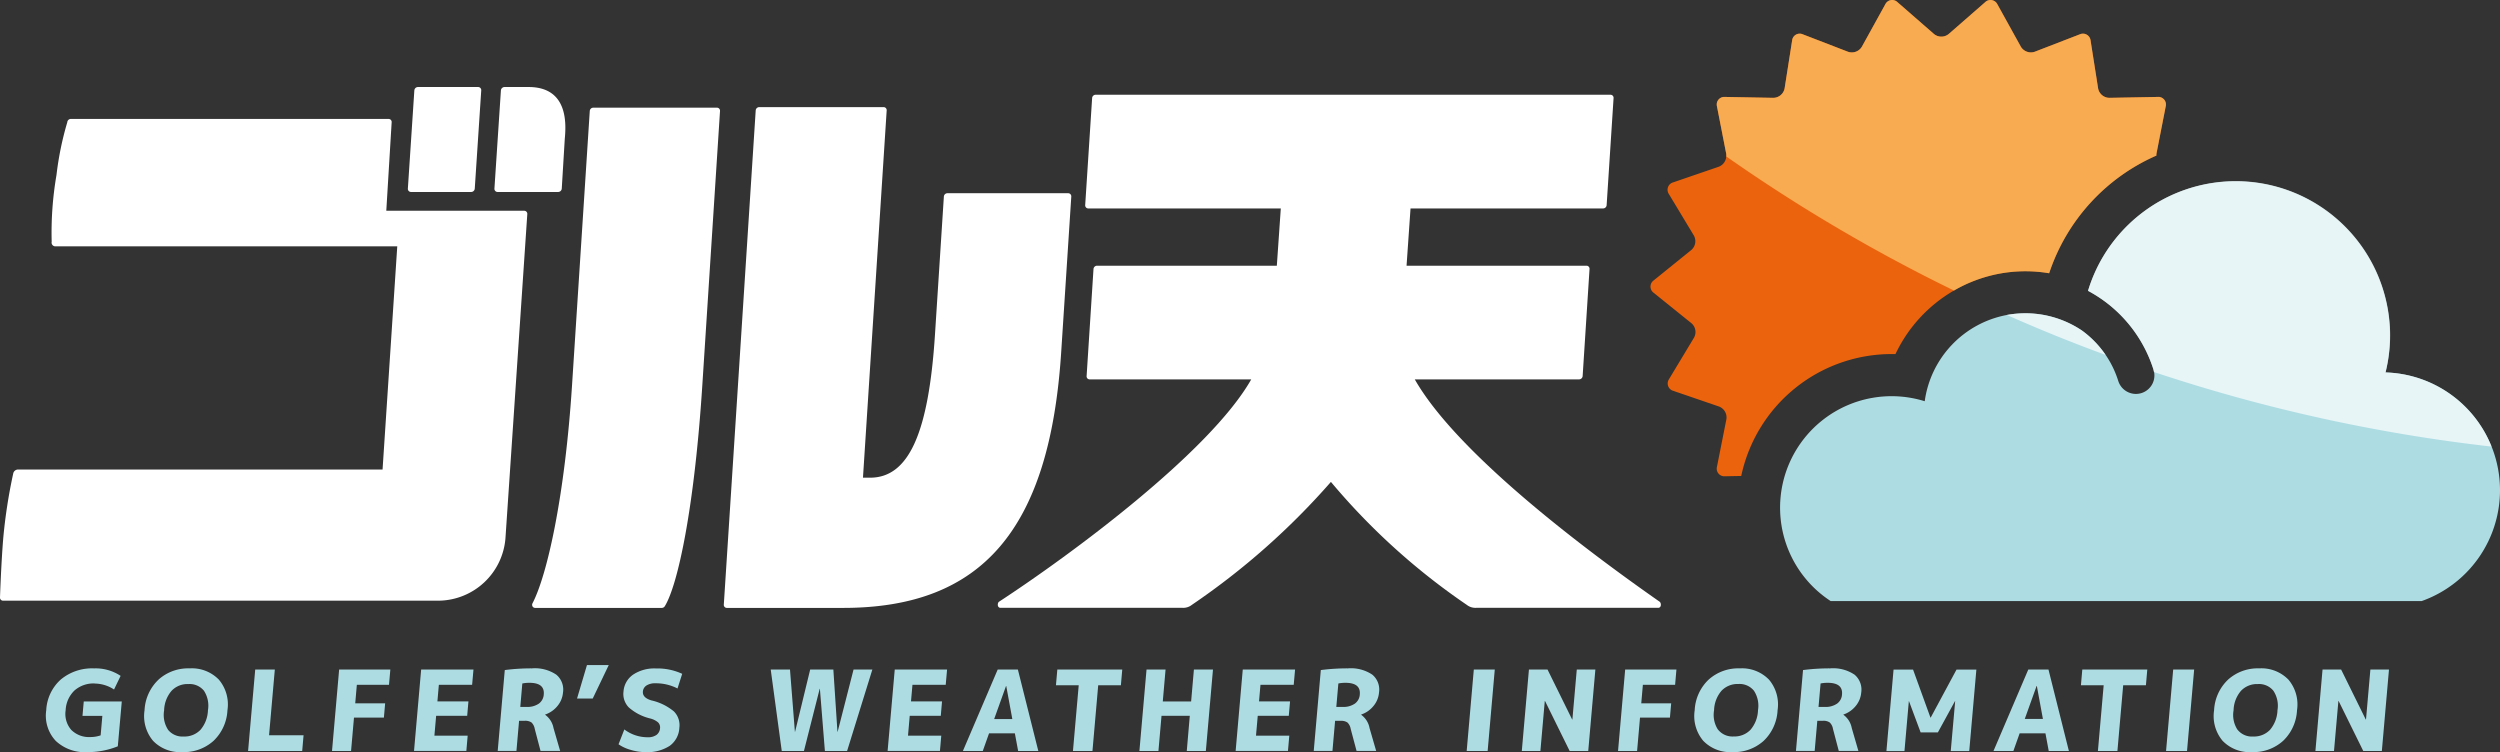 <svg id="golten_logo" xmlns="http://www.w3.org/2000/svg" xmlns:xlink="http://www.w3.org/1999/xlink" width="125.862" height="37.865" viewBox="0 0 125.862 37.865">
  <rect x="0" y="0" width="125.862" height="37.865" fill="#333333" stroke="none"/>
  <defs>
    <style>
      .cls-1 {
        fill: none;
      }

      .cls-2 {
        clip-path: url(#clip-path);
      }

      .cls-3 {
        clip-path: url(#clip-path-2);
      }

      .cls-4 {
        fill: #fff;
      }

      .cls-5 {
        fill: #aedce3;
      }

      .cls-6 {
        fill: #eb630d;
      }

      .cls-7 {
        opacity: 0.7;
        mix-blend-mode: overlay;
        isolation: isolate;
      }

      .cls-8 {
        clip-path: url(#clip-path-3);
      }

      .cls-9 {
        fill: #fdc96c;
      }

      .cls-10 {
        clip-path: url(#clip-path-4);
      }

      .cls-11 {
        clip-path: url(#clip-path-5);
      }
    </style>
    <clipPath id="clip-path">
      <rect id="長方形_183" data-name="長方形 183" class="cls-1" width="125.862" height="37.865"/>
    </clipPath>
    <clipPath id="clip-path-2">
      <rect id="長方形_182" data-name="長方形 182" class="cls-1" width="125.862" height="37.865" transform="translate(0 0)"/>
    </clipPath>
    <clipPath id="clip-path-3">
      <rect id="長方形_179" data-name="長方形 179" class="cls-1" width="22.612" height="14.628" transform="translate(86.431)"/>
    </clipPath>
    <clipPath id="clip-path-4">
      <rect id="長方形_180" data-name="長方形 180" class="cls-1" width="4.972" height="2.097" transform="translate(101.033 15.775)"/>
    </clipPath>
    <clipPath id="clip-path-5">
      <rect id="長方形_181" data-name="長方形 181" class="cls-1" width="20.32" height="13.366" transform="translate(105.12 9.118)"/>
    </clipPath>
  </defs>
  <g id="グループ_623" data-name="グループ 623" class="cls-2">
    <g id="グループ_622" data-name="グループ 622">
      <g id="グループ_621" data-name="グループ 621" class="cls-3">
        <path id="パス_1861" data-name="パス 1861" class="cls-4" d="M20.694,9.665h3.027a.183.183,0,0,0,.181-.17l.326-4.943a.158.158,0,0,0-.16-.171H21.041a.185.185,0,0,0-.181.171l-.326,4.943a.157.157,0,0,0,.16.17"/>
        <path id="パス_1862" data-name="パス 1862" class="cls-4" d="M28.432,7.017c.055-.64.249-2.636-1.821-2.636H25.4a.186.186,0,0,0-.182.171l-.326,4.942a.158.158,0,0,0,.16.171H28.1a.183.183,0,0,0,.182-.171Z"/>
        <path id="パス_1863" data-name="パス 1863" class="cls-4" d="M26.392,10.608H19.448l.27-4.454a.153.153,0,0,0-.154-.166h-16a.179.179,0,0,0-.176.166,15.685,15.685,0,0,0-.544,2.655,17.162,17.162,0,0,0-.242,3.36.189.189,0,0,0,.2.233H20L19.26,23.638H.895a.251.251,0,0,0-.232.214,26.508,26.508,0,0,0-.5,3.248C.06,28.342,0,30.076,0,30.076a.153.153,0,0,0,.154.165H22.1A3.412,3.412,0,0,0,25.447,27.1l1.1-16.323a.154.154,0,0,0-.156-.166"/>
        <path id="パス_1864" data-name="パス 1864" class="cls-4" d="M53.778,9.728H47.695a.18.18,0,0,0-.176.166l-.448,6.955c-.322,4.978-1.329,7.2-3.268,7.2h-.357L44.64,5.558a.154.154,0,0,0-.156-.165H38.223a.179.179,0,0,0-.177.165L36.44,30.44a.152.152,0,0,0,.155.165h5.851c7.02,0,10.405-3.974,10.98-12.883l.508-7.828a.157.157,0,0,0-.156-.166"/>
        <path id="パス_1865" data-name="パス 1865" class="cls-4" d="M36.1,5.421H29.868a.179.179,0,0,0-.176.166L28.8,19.381c-.365,5.652-1.262,9.592-1.99,10.99a.167.167,0,0,0,0,.158.152.152,0,0,0,.134.076h6.375a.178.178,0,0,0,.15-.085c.65-1.05,1.488-4.9,1.89-11.139l.89-13.794a.154.154,0,0,0-.155-.166"/>
        <path id="パス_1866" data-name="パス 1866" class="cls-4" d="M83.564,30.3c-3.965-2.77-10.249-7.535-12.337-11.2H79.5a.183.183,0,0,0,.178-.165l.347-5.392a.154.154,0,0,0-.156-.166H70.813l.2-2.883H80.71a.178.178,0,0,0,.176-.167l.349-5.39a.154.154,0,0,0-.155-.167H55.158a.178.178,0,0,0-.175.167l-.349,5.39a.155.155,0,0,0,.155.167h9.693l-.2,2.883H55.229a.181.181,0,0,0-.177.166l-.347,5.392a.152.152,0,0,0,.155.165h8.134c-2.085,3.668-9.1,8.843-12.708,11.2-.074.073-.082.272.06.3h9.171a.7.7,0,0,0,.488-.149,36.645,36.645,0,0,0,7-6.19,33.531,33.531,0,0,0,6.839,6.19.706.706,0,0,0,.49.149h9.171c.142-.028.132-.227.058-.3"/>
        <path id="パス_1867" data-name="パス 1867" class="cls-5" d="M4.771,34.409a1.454,1.454,0,0,0-1.024.356,1.469,1.469,0,0,0-.442.992,1.22,1.22,0,0,0,.283.989,1.26,1.26,0,0,0,.964.36,1.512,1.512,0,0,0,.515-.085l.086-.982h-1l.064-.725H6.131l-.2,2.258a4.03,4.03,0,0,1-1.543.293,2.126,2.126,0,0,1-1.586-.57,1.856,1.856,0,0,1-.474-1.538,2.217,2.217,0,0,1,.727-1.542,2.459,2.459,0,0,1,1.685-.565,2.278,2.278,0,0,1,1.332.376l-.331.687a1.8,1.8,0,0,0-.972-.3"/>
        <path id="パス_1868" data-name="パス 1868" class="cls-5" d="M7.978,34.217a2.232,2.232,0,0,1,1.57-.568,1.892,1.892,0,0,1,1.471.568,1.933,1.933,0,0,1,.432,1.539,2.279,2.279,0,0,1-.7,1.541,2.226,2.226,0,0,1-1.569.567A1.89,1.89,0,0,1,7.709,37.3a1.934,1.934,0,0,1-.432-1.541,2.274,2.274,0,0,1,.7-1.539m.485,2.523a.929.929,0,0,0,.785.337,1.111,1.111,0,0,0,.845-.337,1.59,1.59,0,0,0,.377-.984,1.378,1.378,0,0,0-.2-.982.929.929,0,0,0-.786-.338,1.1,1.1,0,0,0-.844.338,1.575,1.575,0,0,0-.376.982,1.373,1.373,0,0,0,.2.984"/>
        <path id="パス_1869" data-name="パス 1869" class="cls-5" d="M13.836,33.706l-.29,3.31h1.737l-.069.792H12.49l.359-4.1Z"/>
        <path id="パス_1870" data-name="パス 1870" class="cls-5" d="M17.074,33.706h2.578l-.068.77H17.965l-.081.933H19.39l-.063.719H17.821l-.147,1.68h-.959Z"/>
        <path id="パス_1871" data-name="パス 1871" class="cls-5" d="M22.094,34.476l-.073.837h1.562l-.063.725H21.957l-.087,1h1.675l-.067.769H20.844l.359-4.1h2.634l-.068.77Z"/>
        <path id="パス_1872" data-name="パス 1872" class="cls-5" d="M26.132,36.29,26,37.807h-.943l.356-4.073a10.311,10.311,0,0,1,1.362-.085,1.932,1.932,0,0,1,1.233.318.977.977,0,0,1,.336.9,1.215,1.215,0,0,1-.28.677,1.359,1.359,0,0,1-.619.43v.011a1.062,1.062,0,0,1,.421.668l.334,1.152h-.987l-.292-1.112a.578.578,0,0,0-.163-.32.553.553,0,0,0-.343-.085Zm.062-.7h.316a1.017,1.017,0,0,0,.618-.166.613.613,0,0,0,.248-.463q.051-.585-.72-.585a1.674,1.674,0,0,0-.36.034Z"/>
        <path id="パス_1873" data-name="パス 1873" class="cls-5" d="M30.648,33.481l-.807,1.686h-.79l.5-1.686Z"/>
        <path id="パス_1874" data-name="パス 1874" class="cls-5" d="M34.109,34.661A2.379,2.379,0,0,0,33,34.4a.794.794,0,0,0-.456.113.4.4,0,0,0-.178.3c-.018.21.126.36.434.45a2.7,2.7,0,0,1,1.133.558.985.985,0,0,1,.269.818,1.188,1.188,0,0,1-.485.91,2.065,2.065,0,0,1-1.229.316,2.552,2.552,0,0,1-.729-.111,2.032,2.032,0,0,1-.619-.283l.292-.747a1.935,1.935,0,0,0,1.161.393A.737.737,0,0,0,33.05,37a.454.454,0,0,0,.18-.34.353.353,0,0,0-.1-.292,1,1,0,0,0-.409-.2,2.512,2.512,0,0,1-1.062-.551.966.966,0,0,1-.269-.8,1.126,1.126,0,0,1,.478-.849,1.925,1.925,0,0,1,1.158-.314,2.966,2.966,0,0,1,1.319.269Z"/>
        <path id="パス_1875" data-name="パス 1875" class="cls-5" d="M41.278,34.678h-.011l-.793,3.13H39.357l-.555-4.1h.97l.246,3.13h.011l.759-3.13h1.167l.206,3.13h.011l.8-3.13h.947l-1.272,4.1H41.529Z"/>
        <path id="パス_1876" data-name="パス 1876" class="cls-5" d="M45.937,34.476l-.073.837h1.562l-.063.725H45.8l-.087,1h1.675l-.067.769H44.687l.359-4.1H47.68l-.068.77Z"/>
        <path id="パス_1877" data-name="パス 1877" class="cls-5" d="M48.477,37.808l1.752-4.1h1.016l1.029,4.1H51.258l-.165-.888h-1.3l-.315.888ZM50.051,36.2h.914l-.306-1.664h-.011Z"/>
        <path id="パス_1878" data-name="パス 1878" class="cls-5" d="M56.5,33.706l-.069.792H55.289L55,37.808h-.982l.29-3.31H53.162l.069-.792Z"/>
        <path id="パス_1879" data-name="パス 1879" class="cls-5" d="M59.9,36.038H58.476l-.155,1.77h-.958l.359-4.1h.958l-.14,1.607h1.427l.14-1.607h.96l-.359,4.1h-.96Z"/>
        <path id="パス_1880" data-name="パス 1880" class="cls-5" d="M63.458,34.476l-.073.837h1.562l-.064.725H63.321l-.088,1h1.676l-.067.769H62.208l.359-4.1H65.2l-.068.77Z"/>
        <path id="パス_1881" data-name="パス 1881" class="cls-5" d="M67.215,36.29l-.133,1.517H66.14l.356-4.073a10.3,10.3,0,0,1,1.362-.085,1.934,1.934,0,0,1,1.233.318.979.979,0,0,1,.335.9,1.214,1.214,0,0,1-.279.677,1.364,1.364,0,0,1-.619.43v.011a1.062,1.062,0,0,1,.421.668l.334,1.152h-.987L68,36.695a.572.572,0,0,0-.163-.32.55.55,0,0,0-.342-.085Zm.061-.7h.316a1.015,1.015,0,0,0,.618-.166.611.611,0,0,0,.249-.463q.051-.585-.721-.585a1.671,1.671,0,0,0-.359.034Z"/>
        <path id="パス_1882" data-name="パス 1882" class="cls-5" d="M73.84,37.808l.359-4.1h1.055l-.359,4.1Z"/>
        <path id="パス_1883" data-name="パス 1883" class="cls-5" d="M76.615,37.808l.359-4.1h.936l1.241,2.517h.011l.221-2.517h.936l-.359,4.1h-.936L77.783,35.29h-.011l-.221,2.518Z"/>
        <path id="パス_1884" data-name="パス 1884" class="cls-5" d="M81.819,33.706H84.4l-.067.77H82.71l-.081.933h1.506l-.063.719H82.566l-.147,1.68H81.46Z"/>
        <path id="パス_1885" data-name="パス 1885" class="cls-5" d="M86.019,34.217a2.229,2.229,0,0,1,1.57-.568,1.894,1.894,0,0,1,1.471.568,1.933,1.933,0,0,1,.432,1.539,2.279,2.279,0,0,1-.7,1.541,2.228,2.228,0,0,1-1.57.567,1.89,1.89,0,0,1-1.471-.567,1.934,1.934,0,0,1-.432-1.541,2.27,2.27,0,0,1,.7-1.539M86.5,36.74a.925.925,0,0,0,.784.337,1.111,1.111,0,0,0,.845-.337,1.59,1.59,0,0,0,.377-.984,1.373,1.373,0,0,0-.205-.982.927.927,0,0,0-.784-.338,1.109,1.109,0,0,0-.846.338,1.575,1.575,0,0,0-.376.982,1.368,1.368,0,0,0,.2.984"/>
        <path id="パス_1886" data-name="パス 1886" class="cls-5" d="M91.492,36.29l-.133,1.517h-.942l.356-4.073a10.3,10.3,0,0,1,1.362-.085,1.934,1.934,0,0,1,1.233.318.982.982,0,0,1,.335.9,1.214,1.214,0,0,1-.279.677,1.364,1.364,0,0,1-.619.43v.011a1.062,1.062,0,0,1,.421.668l.334,1.152h-.987l-.293-1.112a.572.572,0,0,0-.163-.32.55.55,0,0,0-.342-.085Zm.061-.7h.316a1.015,1.015,0,0,0,.618-.166.611.611,0,0,0,.249-.463q.051-.585-.721-.585a1.671,1.671,0,0,0-.359.034Z"/>
        <path id="パス_1887" data-name="パス 1887" class="cls-5" d="M98.433,35.3h-.011l-.86,1.573h-.868L96.108,35.3H96.1l-.22,2.511h-.908l.359-4.1h.982l.876,2.417H97.2l1.3-2.417h1l-.359,4.1h-.931Z"/>
        <path id="パス_1888" data-name="パス 1888" class="cls-5" d="M100.362,37.808l1.752-4.1h1.016l1.028,4.1h-1.015l-.165-.888h-1.3l-.315.888Zm1.574-1.612h.914l-.306-1.664h-.011Z"/>
        <path id="パス_1889" data-name="パス 1889" class="cls-5" d="M108.105,33.706l-.069.792h-1.145l-.29,3.31h-.982l.29-3.31h-1.145l.069-.792Z"/>
        <path id="パス_1890" data-name="パス 1890" class="cls-5" d="M109.05,37.808l.359-4.1h1.055l-.359,4.1Z"/>
        <path id="パス_1891" data-name="パス 1891" class="cls-5" d="M112.17,34.217a2.229,2.229,0,0,1,1.57-.568,1.894,1.894,0,0,1,1.471.568,1.933,1.933,0,0,1,.432,1.539,2.279,2.279,0,0,1-.7,1.541,2.227,2.227,0,0,1-1.57.567A1.89,1.89,0,0,1,111.9,37.3a1.934,1.934,0,0,1-.432-1.541,2.27,2.27,0,0,1,.7-1.539m.485,2.523a.926.926,0,0,0,.784.337,1.115,1.115,0,0,0,.846-.337,1.6,1.6,0,0,0,.376-.984,1.368,1.368,0,0,0-.205-.982.927.927,0,0,0-.784-.338,1.109,1.109,0,0,0-.846.338,1.569,1.569,0,0,0-.375.982,1.363,1.363,0,0,0,.2.984"/>
        <path id="パス_1892" data-name="パス 1892" class="cls-5" d="M116.569,37.808l.359-4.1h.936l1.241,2.517h.011l.221-2.517h.936l-.359,4.1h-.936l-1.241-2.518h-.011l-.221,2.518Z"/>
        <path id="パス_1893" data-name="パス 1893" class="cls-6" d="M108.632,4.88l-2.434.045a.581.581,0,0,1-.571-.48l-.378-2.405a.386.386,0,0,0-.541-.312l-2.271.878a.591.591,0,0,1-.7-.256L100.558.217a.386.386,0,0,0-.615-.109L98.11,1.71a.585.585,0,0,1-.746,0L95.528.108a.384.384,0,0,0-.613.109L93.736,2.35a.587.587,0,0,1-.7.256l-2.274-.878a.383.383,0,0,0-.538.312l-.378,2.405a.583.583,0,0,1-.573.48L86.84,4.88a.382.382,0,0,0-.4.476l.467,2.391a.506.506,0,0,1,0,.129.583.583,0,0,1-.374.517l-2.3.789a.385.385,0,0,0-.215.585l1.256,2.085a.584.584,0,0,1-.128.736l-1.893,1.53a.383.383,0,0,0,0,.622l1.9,1.531a.582.582,0,0,1,.128.735l-1.256,2.085a.386.386,0,0,0,.215.586l2.3.788a.588.588,0,0,1,.374.648L86.44,23.5a.384.384,0,0,0,.4.478l.822-.016a7.745,7.745,0,0,1,7.565-6.137l.2,0a7.3,7.3,0,0,1,2.948-3.2,7.167,7.167,0,0,1,3.588-.97,7.3,7.3,0,0,1,1.2.1,9.843,9.843,0,0,1,5.4-5.924.421.421,0,0,1,0-.087l.468-2.391a.383.383,0,0,0-.4-.476"/>
        <g id="グループ_614" data-name="グループ 614" class="cls-7">
          <g id="グループ_613" data-name="グループ 613">
            <g id="グループ_612" data-name="グループ 612" class="cls-8">
              <path id="パス_1894" data-name="パス 1894" class="cls-9" d="M103.166,13.757a9.854,9.854,0,0,1,5.4-5.924.412.412,0,0,1,0-.086l.468-2.392a.383.383,0,0,0-.4-.475l-2.433.046a.584.584,0,0,1-.572-.481l-.378-2.405a.386.386,0,0,0-.541-.312l-2.27.877a.591.591,0,0,1-.7-.255L100.558.216a.385.385,0,0,0-.615-.107l-1.833,1.6a.583.583,0,0,1-.746,0L95.528.109a.383.383,0,0,0-.613.107L93.736,2.35a.587.587,0,0,1-.7.255l-2.274-.877a.383.383,0,0,0-.538.312l-.377,2.405a.588.588,0,0,1-.574.481L86.84,4.88a.382.382,0,0,0-.4.475l.467,2.392a.5.5,0,0,1,0,.128,83.891,83.891,0,0,0,11.467,6.753,7.167,7.167,0,0,1,3.588-.97,7.3,7.3,0,0,1,1.2.1"/>
            </g>
          </g>
        </g>
        <path id="パス_1895" data-name="パス 1895" class="cls-5" d="M125.44,22.484a5.937,5.937,0,0,0-5.343-3.733,7.768,7.768,0,0,0-14.977-4.109,6.828,6.828,0,0,1,3.3,3.98.93.93,0,0,1-.607,1.167.956.956,0,0,1-.282.043.933.933,0,0,1-.887-.651,4.962,4.962,0,0,0-1.856-2.56v0a5.105,5.105,0,0,0-2.821-.849,5.189,5.189,0,0,0-.93.085A5.129,5.129,0,0,0,96.9,20.2,5.613,5.613,0,0,0,92.164,30.26h29.757a5.922,5.922,0,0,0,3.519-7.776"/>
        <g id="グループ_617" data-name="グループ 617" class="cls-7">
          <g id="グループ_616" data-name="グループ 616">
            <g id="グループ_615" data-name="グループ 615" class="cls-10">
              <path id="パス_1896" data-name="パス 1896" class="cls-4" d="M104.784,16.62v0a5.114,5.114,0,0,0-2.822-.849,5.271,5.271,0,0,0-.929.085q2.444,1.086,4.972,2.012a4.991,4.991,0,0,0-1.221-1.251"/>
            </g>
          </g>
        </g>
        <g id="グループ_620" data-name="グループ 620" class="cls-7">
          <g id="グループ_619" data-name="グループ 619">
            <g id="グループ_618" data-name="グループ 618" class="cls-11">
              <path id="パス_1897" data-name="パス 1897" class="cls-4" d="M108.415,18.621a.581.581,0,0,1,.022.107,83.492,83.492,0,0,0,17,3.755A5.936,5.936,0,0,0,120.1,18.75a7.7,7.7,0,0,0,.232-1.854,7.771,7.771,0,0,0-15.21-2.254,6.819,6.819,0,0,1,3.3,3.979"/>
            </g>
          </g>
        </g>
      </g>
    </g>
  </g>
</svg>
